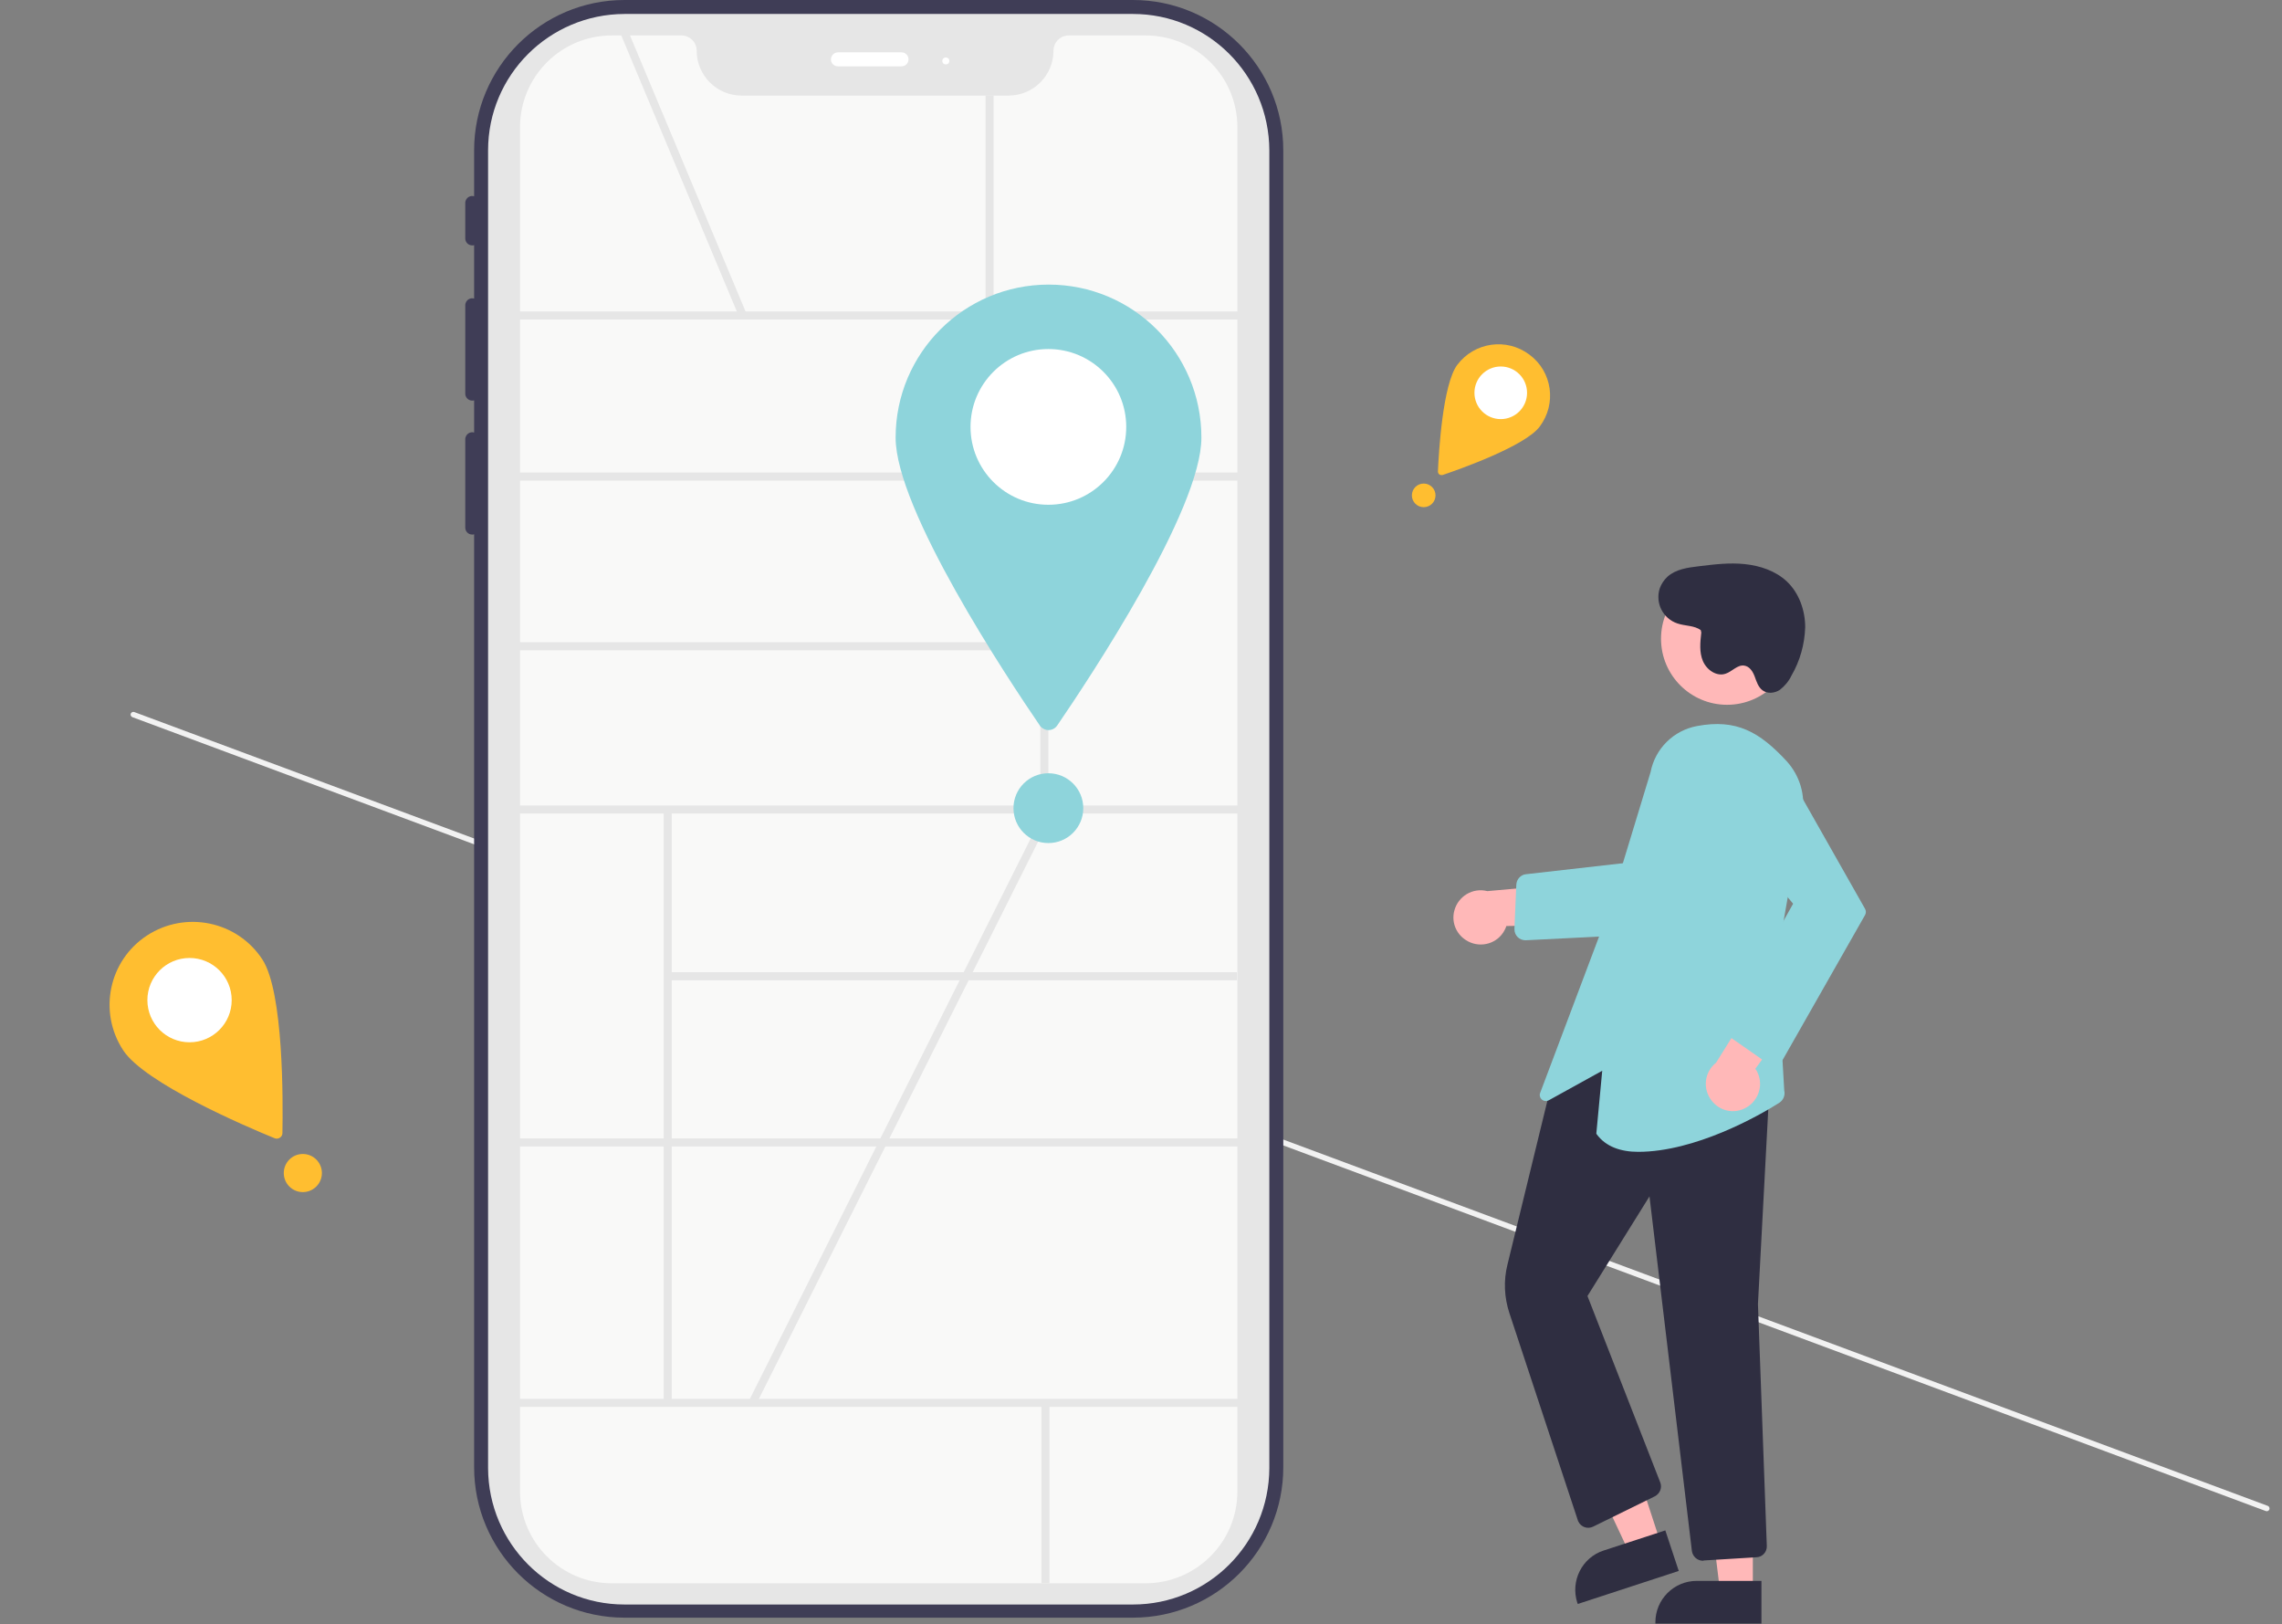 <?xml version="1.0" encoding="utf-8"?>
<!-- Generator: Adobe Illustrator 24.0.3, SVG Export Plug-In . SVG Version: 6.00 Build 0)  -->
<svg version="1.1" id="aba36255-1287-477b-8209-12b3db7d0b79"
	 xmlns="http://www.w3.org/2000/svg" xmlns:xlink="http://www.w3.org/1999/xlink" x="0px" y="0px" viewBox="0 0 850 605"
	 style="enable-background:new 0 0 850 605;" xml:space="preserve">
<rect x="0" y="0" width="850" height="605" fill="#808080" stroke="none"/>
<style type="text/css">
	.st0{fill:#F2F2F2;}
	.st1{fill:#3F3D56;}
	.st2{fill:#E6E6E6;}
	.st3{fill:#F9F9F8;}
	.st4{fill:#FFFFFF;}
	.st5{fill:#8ED4DB;}
	.st6{fill:#FFB8B8;}
	.st7{fill:#2F2E41;}
	.st8{fill:#FFBE30;}
</style>
<path class="st0" d="M845.3,562.2c-0.2,0.5-0.8,0.8-1.3,0.6L49.3,267.1c-0.5-0.2-0.8-0.8-0.6-1.3c0.2-0.5,0.8-0.8,1.3-0.6
	l794.8,295.7C845.2,561.1,845.5,561.7,845.3,562.2z"/>
<path class="st1" d="M422,0H232.6c-30.9,0-56,25.1-56,56v17.1c-1.4-0.4-2.8,0.4-3.2,1.8c-0.1,0.2-0.1,0.5-0.1,0.7v13.2
	c0,1.4,1.1,2.6,2.6,2.6c0.2,0,0.5,0,0.7-0.1v19.9c-1.4-0.4-2.8,0.4-3.2,1.8c-0.1,0.2-0.1,0.5-0.1,0.7v32.9c0,1.4,1.1,2.6,2.6,2.6
	c0.2,0,0.5,0,0.7-0.1v12c-1.4-0.4-2.8,0.4-3.2,1.8c-0.1,0.2-0.1,0.5-0.1,0.7v32.9c0,1.4,1.1,2.6,2.6,2.6c0.2,0,0.5,0,0.7-0.1v347.5
	c0,30.9,25.1,56,56,56H422c30.9,0,56-25.1,56-56V56C478,25.1,452.9,0,422,0z M466.1,546.9c0,24.4-19.8,44.2-44.2,44.2H232.6
	c-24.4,0-44.2-19.8-44.2-44.2V56c0-24.4,19.8-44.2,44.2-44.2H422c24.4,0,44.2,19.8,44.2,44.2V546.9z"/>
<path class="st2" d="M422,597.6H232.6c-28,0-50.7-22.7-50.8-50.8V56c0-28,22.7-50.7,50.8-50.8H422c28,0,50.7,22.7,50.8,50.8v490.8
	C472.7,574.9,450,597.6,422,597.6z"/>
<path class="st3" d="M426.6,589.7H227.9c-18.9,0-34.2-15.3-34.2-34.2V47.4c0-18.9,15.3-34.2,34.2-34.2h25.9c3.1,0,5.7,2.5,5.7,5.7
	c0,9.2,7.5,16.7,16.7,16.7h99.5c9.2,0,16.7-7.5,16.7-16.7c0-3.1,2.5-5.7,5.7-5.7h28.6c18.9,0,34.2,15.3,34.2,34.2v508.1
	C460.9,574.4,445.5,589.7,426.6,589.7z"/>
<path class="st4" d="M335.8,24.7h-23.7c-1.5,0-2.6-1.2-2.6-2.6s1.2-2.6,2.6-2.6h23.7c1.5,0,2.6,1.2,2.6,2.6S337.3,24.7,335.8,24.7z"
	/>
<circle class="st4" cx="352.3" cy="22.7" r="1.3"/>
<rect x="187" y="116" class="st2" width="280.3" height="3"/>
<rect x="187" y="176" class="st2" width="280.3" height="3"/>
<rect x="187" y="300" class="st2" width="280.3" height="3"/>
<rect x="187" y="424" class="st2" width="280.3" height="3"/>
<rect x="187" y="521" class="st2" width="280.3" height="3"/>
<rect x="387.5" y="117.5" class="st2" width="3" height="184"/>
<rect x="247.2" y="301.4" class="st2" width="3" height="221.1"/>
<rect x="248.7" y="362.1" class="st2" width="212.1" height="3"/>
<rect x="387.9" y="522.5" class="st2" width="3" height="67.2"/>
<rect x="193.2" y="239.2" class="st2" width="195.4" height="3"/>
<rect x="253.2" y="7.4" transform="matrix(0.922 -0.386 0.386 0.922 -5.224 103.333)" class="st2" width="3" height="114.5"/>
<rect x="367.1" y="35.5" class="st2" width="3" height="82"/>
<path class="st5" d="M447.5,163c0,26.9-41.6,89.5-53.7,107.2c-1.2,1.8-3.7,2.3-5.5,1c-0.4-0.3-0.8-0.6-1-1
	c-12.1-17.7-53.7-80.4-53.7-107.2c0-31.5,25.5-57,57-57S447.5,131.5,447.5,163z"/>
<circle class="st4" cx="390.5" cy="159" r="29"/>
<rect x="212.3" y="411.3" transform="matrix(0.448 -0.894 0.894 0.448 -184.027 527.605)" class="st2" width="245.4" height="3"/>
<path class="st6" d="M546.8,350.6c4.9,2.6,11,0.8,13.6-4.1c0.3-0.5,0.5-1.1,0.7-1.6l35.7-0.6L586.3,329l-32.3,2.9
	c-5.4-1.4-10.9,1.9-12.3,7.3C540.5,343.7,542.6,348.4,546.8,350.6L546.8,350.6z"/>
<path class="st5" d="M568.2,350.2c-2.3,0-4.1-1.8-4.1-4.1c0-0.1,0-0.1,0-0.2l0.7-16.4c0.1-2,1.6-3.7,3.6-3.9l41.4-4.7l-1.4,27.3
	l-40.1,2C568.3,350.2,568.3,350.2,568.2,350.2z"/>
<polygon class="st6" points="618.6,574.8 607,578.6 586.7,535.4 603.9,529.8 "/>
<path class="st7" d="M625.3,585.1l-37.6,12.3l-0.2-0.5c-2.6-8.1,1.8-16.8,9.8-19.4c0,0,0,0,0,0l0,0l23-7.5L625.3,585.1z"/>
<polygon class="st6" points="652.9,592.8 640.7,592.8 634.9,545.5 652.9,545.5 "/>
<path class="st7" d="M656.1,604.7l-39.5,0v-0.5c0-8.5,6.9-15.4,15.4-15.4c0,0,0,0,0,0h0l24.1,0L656.1,604.7z"/>
<path class="st7" d="M634.3,581.3c-2.1,0-3.8-1.6-4.1-3.6l-15.8-132.1l-23.1,37.1l27.1,69.4c0.8,2-0.1,4.2-2,5.2l-23,11.3
	c-2,1-4.5,0.2-5.5-1.9c-0.1-0.2-0.2-0.3-0.2-0.5L562.2,489c-1.9-5.8-2.2-12-0.7-18l16.5-67.7l0.2-0.1l37.2-20.4l0.2,0.1l43.8,16
	l-4.6,86.8l3.3,90.1c0.1,2.2-1.6,4.1-3.8,4.2l-19.7,1.2C634.5,581.3,634.4,581.3,634.3,581.3z"/>
<path class="st5" d="M610.2,429c-6.5,0-12.1-1.9-15.5-6.6l-0.1-0.2l2.2-23.4l-19.9,11c-1.1,0.6-2.5,0.2-3.1-0.9
	c-0.3-0.6-0.4-1.3-0.1-1.9l24.8-65.8l16.3-53.6c1.7-8.8,8.6-15.6,17.4-17.2l0,0c14.6-2.7,23.2,2.2,33.3,13.1
	c4.9,5.4,7.1,12.7,5.8,19.9l-9.5,54.2l2.8,48.6c0.4,1.7-0.3,3.5-1.8,4.5C655,415.7,631.3,429,610.2,429z"/>
<circle class="st6" cx="643.3" cy="237.9" r="24.6"/>
<path class="st6" d="M649.7,412.9c5-2.3,7.3-8.3,5-13.3c-0.2-0.5-0.5-1.1-0.9-1.5l21.1-28.9l-18.5-0.9l-17.2,27.5
	c-4.4,3.5-5.1,9.8-1.6,14.2C640.5,413.7,645.5,414.9,649.7,412.9L649.7,412.9z"/>
<path class="st5" d="M661.1,396.6c-1,0.1-2.1-0.1-2.9-0.7l-13.9-9.7c-1.7-1.2-2.3-3.5-1.2-5.4l24.8-44.2l-25-30.1
	c-5.2-6.3-4.4-15.6,1.9-20.8s15.6-4.4,20.8,1.9c0.6,0.7,1.1,1.4,1.5,2.2l27.6,48.7c0.4,0.7,0.4,1.6,0,2.3l-30.6,53.8
	c-0.6,1-1.5,1.7-2.7,2C661.3,396.6,661.2,396.6,661.1,396.6z"/>
<path class="st7" d="M633.5,234.7c-2.4-1.8-5.8-1.5-8.7-2.5c-5.4-1.8-8.3-7.6-6.6-13c0.6-1.7,1.6-3.2,2.9-4.4
	c3.1-2.8,7.5-3.4,11.7-3.9c5.7-0.7,11.4-1.4,17.1-0.8s11.4,2.5,15.6,6.4c4.6,4.3,6.9,10.8,6.9,17.1c-0.2,6.3-1.9,12.5-5.1,18
	c-1,2.1-2.5,3.9-4.3,5.3c-1.9,1.3-4.6,1.6-6.5,0.2c-1.6-1.2-2.2-3.2-2.9-5.1s-1.9-3.8-3.9-4.1c-2.5-0.4-4.5,2.2-6.9,3
	c-3.4,1.2-7.1-1.4-8.5-4.7s-1-7-0.6-10.6"/>
<circle class="st5" cx="390.5" cy="301" r="13"/>
<path class="st8" d="M573.5,158.9c-5.4,7.2-29.3,15.7-36.1,18c-0.7,0.2-1.5-0.1-1.7-0.8c-0.1-0.2-0.1-0.3-0.1-0.5
	c0.3-7.2,1.8-32.5,7.2-39.7c6.4-8.5,18.4-10.2,26.9-3.8C578.2,138.4,579.9,150.4,573.5,158.9L573.5,158.9L573.5,158.9z"/>
<circle class="st4" cx="559" cy="146.3" r="9.8"/>
<circle class="st8" cx="530.3" cy="184.5" r="4.4"/>
<path class="st8" d="M97.7,357.3c8,12.2,7.7,53,7.5,64.7c0,1.2-1,2.1-2.2,2.1c-0.3,0-0.5-0.1-0.8-0.2c-10.8-4.4-48.3-20.5-56.3-32.7
	c-9.4-14.3-5.4-33.5,8.9-42.8S88.3,343,97.7,357.3C97.7,357.3,97.7,357.3,97.7,357.3z"/>
<circle class="st4" cx="70.6" cy="372.5" r="15.7"/>
<circle class="st8" cx="112.8" cy="436.9" r="7.1"/>
</svg>
